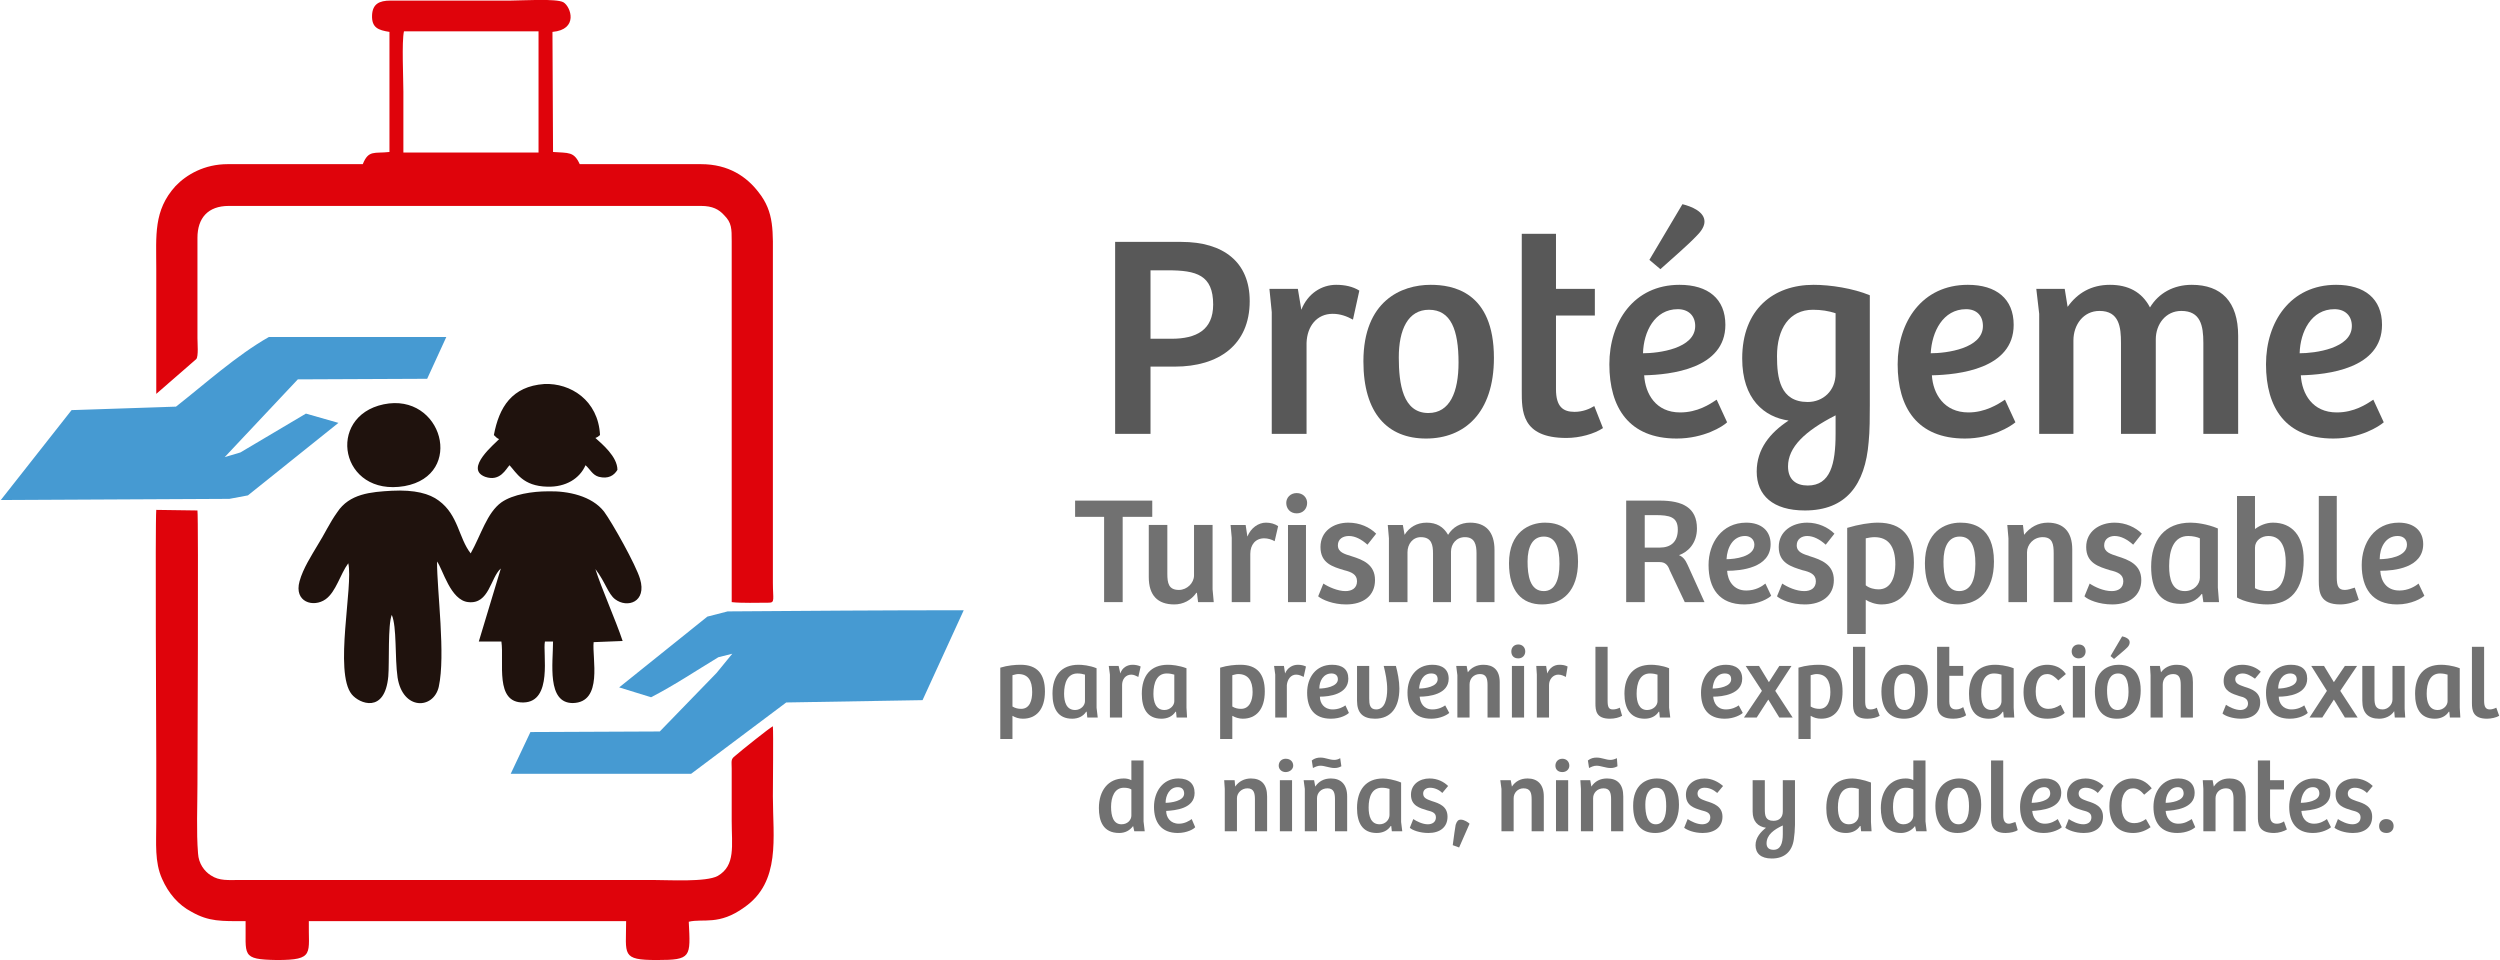 <?xml version="1.0" encoding="UTF-8"?>
<!DOCTYPE svg PUBLIC "-//W3C//DTD SVG 1.1//EN" "http://www.w3.org/Graphics/SVG/1.1/DTD/svg11.dtd">
<!-- Creator: CorelDRAW 2021 (64-Bit) -->
<svg xmlns="http://www.w3.org/2000/svg" xml:space="preserve" width="763px" height="293px" version="1.1" style="shape-rendering:geometricPrecision; text-rendering:geometricPrecision; image-rendering:optimizeQuality; fill-rule:evenodd; clip-rule:evenodd"
viewBox="0 0 43.07 16.55"
 xmlns:xlink="http://www.w3.org/1999/xlink"
 xmlns:xodm="http://www.corel.com/coreldraw/odm/2003">
 <defs>
  <style type="text/css">
   <![CDATA[
    .fil4 {fill:#1F120D}
    .fil3 {fill:#469AD2}
    .fil2 {fill:#DF030B}
    .fil0 {fill:#585858;fill-rule:nonzero}
    .fil1 {fill:#717171;fill-rule:nonzero}
   ]]>
  </style>
 </defs>
 <g id="Capa_x0020_1">
  <g id="_1948471988864">
   <path class="fil0" d="M19.82 6.32l0.42 0c0.75,0 1.29,-0.37 1.29,-1.13 0,-0.67 -0.45,-1.02 -1.18,-1.02l-1.14 0 0 3.31 0.61 0 0 -1.16zm0 -0.48l0 -1.18 0.3 0c0.49,0 0.78,0.08 0.78,0.59 0,0.44 -0.29,0.59 -0.72,0.59l-0.36 0z"/>
   <path id="_1" class="fil0" d="M22.51 5.91c0.01,-0.29 0.18,-0.5 0.45,-0.5 0.13,0 0.24,0.04 0.35,0.1l0.11 -0.5c-0.11,-0.07 -0.25,-0.1 -0.4,-0.1 -0.25,0 -0.49,0.15 -0.6,0.43l-0.06 -0.36 -0.49 0 0.04 0.4 0 2.1 0.6 0 0 -1.57z"/>
   <path id="_2" class="fil0" d="M24.61 7.12c-0.44,0 -0.51,-0.5 -0.51,-0.96 0,-0.48 0.16,-0.82 0.52,-0.82 0.38,0 0.51,0.35 0.51,0.91 0,0.51 -0.15,0.87 -0.52,0.87zm-1.12 -0.89c0,0.9 0.42,1.33 1.08,1.33 0.66,0 1.17,-0.44 1.17,-1.39 0,-1.15 -0.72,-1.26 -1.09,-1.26 -0.51,0 -1.16,0.28 -1.16,1.32z"/>
   <path id="_3" class="fil0" d="M26.22 4.03l0 2.7c0,0.35 -0.01,0.82 0.77,0.82 0.23,0 0.48,-0.07 0.63,-0.17l-0.15 -0.38c-0.08,0.05 -0.2,0.1 -0.34,0.1 -0.2,0 -0.32,-0.09 -0.32,-0.39l0 -1.27 0.67 0 0 -0.46 -0.67 0 0 -0.95 -0.59 0z"/>
   <path id="_4" class="fil0" d="M28.94 4.91c-0.79,0 -1.21,0.64 -1.21,1.37 0,0.75 0.34,1.28 1.16,1.28 0.47,0 0.8,-0.21 0.87,-0.28l-0.18 -0.39c-0.12,0.08 -0.33,0.22 -0.63,0.22 -0.42,0 -0.6,-0.32 -0.62,-0.64 0.45,-0.01 1.4,-0.11 1.4,-0.87 0,-0.45 -0.3,-0.69 -0.79,-0.69zm0.27 0.71c0,0.39 -0.63,0.47 -0.9,0.47 0.01,-0.37 0.2,-0.76 0.6,-0.76 0.18,0 0.3,0.11 0.3,0.29l0 0zm-0.79 -1.14l0.19 0.16c0.21,-0.19 0.47,-0.41 0.63,-0.58 0.09,-0.09 0.13,-0.17 0.13,-0.24 0,-0.17 -0.22,-0.26 -0.38,-0.3l-0.57 0.96z"/>
   <path id="_5" class="fil0" d="M31.1 8.8c0.71,0 1.04,-0.44 1.1,-1.18 0.02,-0.18 0.02,-0.46 0.02,-0.63l0 -1.9c-0.29,-0.12 -0.68,-0.18 -0.97,-0.18 -0.69,0 -1.23,0.42 -1.23,1.27 0,0.7 0.38,1.01 0.8,1.07 -0.32,0.21 -0.55,0.49 -0.55,0.88 0,0.41 0.28,0.67 0.83,0.67zm0.53 -2.36c0,0.3 -0.22,0.49 -0.48,0.49 -0.48,0 -0.53,-0.42 -0.53,-0.79 0,-0.47 0.21,-0.8 0.62,-0.8 0.14,0 0.27,0.02 0.39,0.06l0 1.04zm-0.82 1.6c0,-0.33 0.29,-0.61 0.82,-0.88l0 0.32c0,0.52 -0.09,0.89 -0.48,0.89 -0.2,0 -0.34,-0.1 -0.34,-0.33z"/>
   <path id="_6" class="fil0" d="M33.91 4.91c-0.79,0 -1.21,0.64 -1.21,1.37 0,0.75 0.34,1.28 1.16,1.28 0.46,0 0.79,-0.21 0.87,-0.28l-0.18 -0.39c-0.12,0.08 -0.34,0.22 -0.63,0.22 -0.42,0 -0.61,-0.32 -0.63,-0.64 0.46,-0.01 1.41,-0.11 1.41,-0.87 0,-0.45 -0.3,-0.69 -0.79,-0.69zm0.26 0.71c0,0.39 -0.63,0.47 -0.9,0.47 0.02,-0.37 0.21,-0.76 0.61,-0.76 0.18,0 0.29,0.11 0.29,0.29l0 0z"/>
   <path id="_7" class="fil0" d="M35.73 7.48l0 -1.61c0,-0.27 0.17,-0.51 0.45,-0.51 0.34,0 0.37,0.28 0.37,0.55l0 1.57 0.6 0 0 -1.63c0,-0.26 0.17,-0.49 0.44,-0.49 0.33,0 0.38,0.25 0.38,0.55l0 1.57 0.6 0 0 -1.69c0,-0.59 -0.29,-0.88 -0.8,-0.88 -0.31,0 -0.57,0.14 -0.72,0.39 -0.14,-0.27 -0.38,-0.39 -0.69,-0.39 -0.32,0 -0.56,0.14 -0.73,0.38l-0.05 -0.31 -0.49 0 0.05 0.43 0 2.07 0.59 0z"/>
   <path id="_8" class="fil0" d="M40.26 4.91c-0.79,0 -1.21,0.64 -1.21,1.37 0,0.75 0.34,1.28 1.16,1.28 0.47,0 0.79,-0.21 0.87,-0.28l-0.18 -0.39c-0.12,0.08 -0.33,0.22 -0.63,0.22 -0.42,0 -0.6,-0.32 -0.62,-0.64 0.45,-0.01 1.4,-0.11 1.4,-0.87 0,-0.45 -0.3,-0.69 -0.79,-0.69zm0.27 0.71c0,0.39 -0.64,0.47 -0.9,0.47 0.01,-0.37 0.2,-0.76 0.6,-0.76 0.18,0 0.3,0.11 0.3,0.29l0 0z"/>
   <polygon class="fil1" points="18.52,8.63 18.52,8.91 19.02,8.91 19.02,10.38 19.34,10.38 19.34,8.91 19.85,8.91 19.85,8.63 "/>
   <path id="_1_0" class="fil1" d="M20.57 9.05l0 0.87c0,0.13 -0.12,0.25 -0.26,0.25 -0.18,0 -0.2,-0.12 -0.2,-0.28l0 -0.84 -0.32 0 0 0.9c0,0.31 0.15,0.47 0.44,0.47 0.15,0 0.29,-0.07 0.38,-0.2l0.01 0 0.02 0.16 0.27 0 -0.02 -0.22 0 -1.11 -0.32 0z"/>
   <path id="_2_1" class="fil1" d="M21.54 9.55c0,-0.16 0.09,-0.27 0.24,-0.27 0.06,0 0.13,0.02 0.18,0.05l0.06 -0.26c-0.06,-0.04 -0.13,-0.06 -0.21,-0.06 -0.13,0 -0.26,0.09 -0.32,0.24l-0.03 -0.2 -0.26 0 0.02 0.22 0 1.11 0.32 0 0 -0.83z"/>
   <path id="_3_2" class="fil1" d="M22.5 10.38l0 -1.33 -0.31 0 0 1.33 0.31 0zm-0.34 -1.71c0,0.1 0.07,0.18 0.18,0.18 0.11,0 0.18,-0.08 0.18,-0.18 0,-0.09 -0.07,-0.17 -0.18,-0.17 -0.11,0 -0.18,0.08 -0.18,0.17z"/>
   <path id="_4_3" class="fil1" d="M22.71 10.28c0.07,0.06 0.26,0.14 0.48,0.14 0.3,0 0.5,-0.15 0.5,-0.42 0,-0.27 -0.21,-0.35 -0.4,-0.41 -0.13,-0.04 -0.24,-0.07 -0.24,-0.19 0,-0.11 0.09,-0.16 0.19,-0.16 0.11,0 0.22,0.06 0.32,0.15l0.15 -0.19c-0.11,-0.11 -0.28,-0.19 -0.48,-0.19 -0.26,0 -0.48,0.15 -0.48,0.42 0,0.28 0.21,0.34 0.41,0.4 0.12,0.03 0.22,0.07 0.22,0.19 0,0.12 -0.09,0.17 -0.2,0.17 -0.13,0 -0.29,-0.07 -0.38,-0.13l-0.09 0.22z"/>
   <path id="_5_4" class="fil1" d="M24.25 10.38l0 -0.86c0,-0.14 0.09,-0.26 0.23,-0.26 0.19,0 0.21,0.14 0.21,0.28l0 0.84 0.31 0 0 -0.87c0,-0.13 0.09,-0.25 0.24,-0.25 0.17,0 0.2,0.13 0.2,0.28l0 0.84 0.31 0 0 -0.9c0,-0.31 -0.15,-0.47 -0.42,-0.47 -0.17,0 -0.3,0.08 -0.38,0.21 -0.08,-0.14 -0.2,-0.21 -0.37,-0.21 -0.17,0 -0.3,0.08 -0.38,0.21l-0.03 -0.17 -0.26 0 0.02 0.23 0 1.1 0.32 0z"/>
   <path id="_6_5" class="fil1" d="M26.6 10.19c-0.24,0 -0.28,-0.27 -0.28,-0.51 0,-0.26 0.09,-0.43 0.28,-0.43 0.2,0 0.27,0.18 0.27,0.47 0,0.28 -0.08,0.47 -0.27,0.47zm-0.6 -0.48c0,0.48 0.22,0.71 0.57,0.71 0.35,0 0.62,-0.23 0.62,-0.74 0,-0.61 -0.38,-0.67 -0.57,-0.67 -0.27,0 -0.62,0.16 -0.62,0.7z"/>
   <path id="_7_6" class="fil1" d="M28.34 9.69l0.26 0c0.09,0 0.14,0.05 0.17,0.14l0.26 0.55 0.34 0 -0.29 -0.64c-0.04,-0.09 -0.08,-0.14 -0.15,-0.17 0.15,-0.05 0.31,-0.2 0.31,-0.46 0,-0.36 -0.25,-0.48 -0.64,-0.48l-0.58 0 0 1.75 0.32 0 0 -0.69zm0 -0.25l0 -0.56 0.18 0c0.25,0 0.39,0.03 0.39,0.25 0,0.21 -0.12,0.31 -0.31,0.31l-0.26 0z"/>
   <path id="_8_7" class="fil1" d="M30.09 9.01c-0.42,0 -0.65,0.35 -0.65,0.73 0,0.4 0.18,0.68 0.62,0.68 0.25,0 0.42,-0.11 0.46,-0.15l-0.1 -0.21c-0.06,0.05 -0.17,0.12 -0.33,0.12 -0.22,0 -0.32,-0.17 -0.33,-0.34 0.24,0 0.75,-0.05 0.75,-0.46 0,-0.23 -0.16,-0.37 -0.42,-0.37zm0.14 0.38c0,0.21 -0.34,0.25 -0.48,0.25 0.01,-0.2 0.11,-0.4 0.32,-0.4 0.09,0 0.16,0.06 0.16,0.15l0 0z"/>
   <path id="_9" class="fil1" d="M30.62 10.28c0.07,0.06 0.25,0.14 0.48,0.14 0.29,0 0.5,-0.15 0.5,-0.42 0,-0.27 -0.22,-0.35 -0.41,-0.41 -0.12,-0.04 -0.23,-0.07 -0.23,-0.19 0,-0.11 0.09,-0.16 0.18,-0.16 0.11,0 0.22,0.06 0.32,0.15l0.15 -0.19c-0.11,-0.11 -0.28,-0.19 -0.47,-0.19 -0.26,0 -0.49,0.15 -0.49,0.42 0,0.28 0.22,0.34 0.41,0.4 0.13,0.03 0.23,0.07 0.23,0.19 0,0.12 -0.09,0.17 -0.2,0.17 -0.14,0 -0.29,-0.07 -0.38,-0.13l-0.09 0.22z"/>
   <path id="_10" class="fil1" d="M32.15 10.34c0.06,0.04 0.17,0.08 0.27,0.08 0.34,0 0.56,-0.25 0.56,-0.72 0,-0.45 -0.2,-0.69 -0.62,-0.69 -0.14,0 -0.33,0.03 -0.53,0.09l0 1.83 0.32 0 0 -0.59zm0.51 -0.61c0,0.21 -0.07,0.43 -0.29,0.43 -0.07,0 -0.16,-0.02 -0.22,-0.07l0 -0.81c0.05,-0.01 0.1,-0.02 0.15,-0.02 0.24,0 0.36,0.16 0.36,0.47z"/>
   <path id="_11" class="fil1" d="M33.76 10.19c-0.23,0 -0.27,-0.27 -0.27,-0.51 0,-0.26 0.09,-0.43 0.28,-0.43 0.2,0 0.27,0.18 0.27,0.47 0,0.28 -0.08,0.47 -0.28,0.47zm-0.59 -0.48c0,0.48 0.22,0.71 0.57,0.71 0.35,0 0.62,-0.23 0.62,-0.74 0,-0.61 -0.38,-0.67 -0.58,-0.67 -0.27,0 -0.61,0.16 -0.61,0.7z"/>
   <path id="_12" class="fil1" d="M34.93 10.38l0 -0.86c0,-0.13 0.11,-0.26 0.27,-0.26 0.17,0 0.19,0.12 0.19,0.28l0 0.84 0.32 0 0 -0.91c0,-0.31 -0.16,-0.46 -0.42,-0.46 -0.17,0 -0.31,0.08 -0.41,0.21l-0.02 -0.17 -0.27 0 0.02 0.23 0 1.1 0.32 0z"/>
   <path id="_13" class="fil1" d="M35.92 10.28c0.06,0.06 0.25,0.14 0.48,0.14 0.29,0 0.5,-0.15 0.5,-0.42 0,-0.27 -0.22,-0.35 -0.41,-0.41 -0.12,-0.04 -0.23,-0.07 -0.23,-0.19 0,-0.11 0.09,-0.16 0.18,-0.16 0.11,0 0.22,0.06 0.32,0.15l0.15 -0.19c-0.11,-0.11 -0.28,-0.19 -0.47,-0.19 -0.26,0 -0.49,0.15 -0.49,0.42 0,0.28 0.22,0.34 0.41,0.4 0.13,0.03 0.23,0.07 0.23,0.19 0,0.12 -0.09,0.17 -0.2,0.17 -0.14,0 -0.29,-0.07 -0.38,-0.13l-0.09 0.22z"/>
   <path id="_14" class="fil1" d="M38.22 9.11c-0.19,-0.08 -0.38,-0.1 -0.47,-0.1 -0.45,0 -0.68,0.3 -0.68,0.76 0,0.38 0.14,0.64 0.51,0.64 0.15,0 0.28,-0.06 0.36,-0.17l0.01 0 0.02 0.14 0.27 0 -0.02 -0.25 0 -1.02zm-0.31 0.85c0,0.11 -0.1,0.23 -0.26,0.23 -0.22,0 -0.27,-0.21 -0.27,-0.43 0,-0.28 0.08,-0.52 0.33,-0.52 0.08,0 0.16,0.02 0.2,0.04l0 0.68z"/>
   <path id="_15" class="fil1" d="M38.55 10.3c0.11,0.07 0.34,0.12 0.52,0.12 0.4,0 0.63,-0.25 0.63,-0.77 0,-0.41 -0.2,-0.64 -0.53,-0.64 -0.12,0 -0.23,0.05 -0.31,0.11l0 -0.57 -0.31 0 0 1.75zm0.31 -0.86c0,-0.12 0.11,-0.2 0.23,-0.2 0.25,0 0.3,0.25 0.3,0.45 0,0.36 -0.12,0.5 -0.3,0.5 -0.09,0 -0.18,-0.02 -0.23,-0.05l0 -0.7z"/>
   <path id="_16" class="fil1" d="M39.96 8.55l0 1.46c0,0.2 0.02,0.41 0.37,0.41 0.12,0 0.25,-0.04 0.32,-0.08l-0.07 -0.21c-0.06,0.02 -0.12,0.04 -0.17,0.04 -0.11,0 -0.14,-0.06 -0.14,-0.22l0 -1.4 -0.31 0z"/>
   <path id="_17" class="fil1" d="M41.34 9.01c-0.42,0 -0.64,0.35 -0.64,0.73 0,0.4 0.18,0.68 0.61,0.68 0.25,0 0.43,-0.11 0.47,-0.15l-0.1 -0.21c-0.06,0.05 -0.18,0.12 -0.33,0.12 -0.23,0 -0.32,-0.17 -0.33,-0.34 0.24,0 0.74,-0.05 0.74,-0.46 0,-0.23 -0.16,-0.37 -0.42,-0.37zm0.14 0.38c0,0.21 -0.33,0.25 -0.47,0.25 0,-0.2 0.1,-0.4 0.31,-0.4 0.1,0 0.16,0.06 0.16,0.15l0 0z"/>
   <path class="fil1" d="M17.44 12.34c0.05,0.03 0.11,0.05 0.18,0.05 0.23,0 0.38,-0.16 0.38,-0.47 0,-0.31 -0.14,-0.46 -0.42,-0.46 -0.09,0 -0.22,0.01 -0.35,0.05l0 1.23 0.21 0 0 -0.4zm0.34 -0.41c0,0.14 -0.04,0.29 -0.19,0.29 -0.05,0 -0.1,-0.01 -0.15,-0.04l0 -0.54c0.04,-0.01 0.07,-0.02 0.1,-0.02 0.17,0 0.24,0.11 0.24,0.31z"/>
   <path id="_1_8" class="fil1" d="M18.89 11.52c-0.12,-0.05 -0.25,-0.06 -0.31,-0.06 -0.3,0 -0.45,0.19 -0.45,0.5 0,0.25 0.09,0.43 0.34,0.43 0.1,0 0.19,-0.04 0.24,-0.12l0.01 0 0.01 0.1 0.18 0 -0.02 -0.17 0 -0.68zm-0.2 0.57c0,0.07 -0.07,0.15 -0.17,0.15 -0.15,0 -0.19,-0.14 -0.19,-0.28 0,-0.19 0.06,-0.35 0.23,-0.35 0.05,0 0.1,0.01 0.13,0.02l0 0.46z"/>
   <path id="_2_9" class="fil1" d="M19.33 11.81c0,-0.1 0.06,-0.18 0.16,-0.18 0.04,0 0.08,0.02 0.12,0.04l0.04 -0.18c-0.04,-0.02 -0.09,-0.03 -0.14,-0.03 -0.09,0 -0.18,0.05 -0.21,0.15l-0.03 -0.13 -0.17 0 0.02 0.15 0 0.74 0.21 0 0 -0.56z"/>
   <path id="_3_10" class="fil1" d="M20.44 11.52c-0.13,-0.05 -0.26,-0.06 -0.32,-0.06 -0.3,0 -0.45,0.19 -0.45,0.5 0,0.25 0.09,0.43 0.34,0.43 0.1,0 0.19,-0.04 0.24,-0.12l0.01 0 0.01 0.1 0.18 0 -0.01 -0.17 0 -0.68zm-0.21 0.57c0,0.07 -0.07,0.15 -0.17,0.15 -0.15,0 -0.19,-0.14 -0.19,-0.28 0,-0.19 0.06,-0.35 0.23,-0.35 0.05,0 0.1,0.01 0.13,0.02l0 0.46z"/>
   <path id="_4_11" class="fil1" d="M21.23 12.34c0.05,0.03 0.12,0.05 0.18,0.05 0.23,0 0.38,-0.16 0.38,-0.47 0,-0.31 -0.14,-0.46 -0.42,-0.46 -0.09,0 -0.22,0.01 -0.35,0.05l0 1.23 0.21 0 0 -0.4zm0.35 -0.41c0,0.14 -0.05,0.29 -0.2,0.29 -0.05,0 -0.1,-0.01 -0.15,-0.04l0 -0.54c0.04,-0.01 0.07,-0.02 0.1,-0.02 0.17,0 0.25,0.11 0.25,0.31z"/>
   <path id="_5_12" class="fil1" d="M22.17 11.81c0.01,-0.1 0.07,-0.18 0.16,-0.18 0.05,0 0.09,0.02 0.13,0.04l0.04 -0.18c-0.04,-0.02 -0.09,-0.03 -0.14,-0.03 -0.09,0 -0.18,0.05 -0.22,0.15l-0.02 -0.13 -0.17 0 0.02 0.15 0 0.74 0.2 0 0 -0.56z"/>
   <path id="_6_13" class="fil1" d="M22.95 11.46c-0.28,0 -0.43,0.22 -0.43,0.48 0,0.27 0.12,0.45 0.41,0.45 0.17,0 0.28,-0.07 0.31,-0.1l-0.06 -0.13c-0.04,0.03 -0.12,0.07 -0.22,0.07 -0.15,0 -0.22,-0.11 -0.22,-0.22 0.16,0 0.49,-0.04 0.49,-0.31 0,-0.16 -0.1,-0.24 -0.28,-0.24zm0.1 0.25c0,0.13 -0.23,0.16 -0.32,0.16 0,-0.13 0.07,-0.26 0.21,-0.26 0.06,0 0.11,0.03 0.11,0.1l0 0z"/>
   <path id="_7_14" class="fil1" d="M23.84 11.48c0.03,0.12 0.06,0.26 0.06,0.4 0,0.17 -0.04,0.35 -0.19,0.35 -0.11,0 -0.12,-0.09 -0.12,-0.19l0 -0.56 -0.21 0 0 0.6c0,0.21 0.1,0.31 0.31,0.31 0.28,0 0.42,-0.2 0.42,-0.52 0,-0.13 -0.03,-0.28 -0.06,-0.39l-0.21 0z"/>
   <path id="_8_15" class="fil1" d="M24.68 11.46c-0.28,0 -0.43,0.22 -0.43,0.48 0,0.27 0.12,0.45 0.41,0.45 0.16,0 0.28,-0.07 0.31,-0.1l-0.07 -0.13c-0.04,0.03 -0.12,0.07 -0.22,0.07 -0.15,0 -0.21,-0.11 -0.22,-0.22 0.16,0 0.5,-0.04 0.5,-0.31 0,-0.16 -0.11,-0.24 -0.28,-0.24zm0.09 0.25c0,0.13 -0.22,0.16 -0.32,0.16 0.01,-0.13 0.07,-0.26 0.21,-0.26 0.07,0 0.11,0.03 0.11,0.1l0 0z"/>
   <path id="_9_16" class="fil1" d="M25.32 12.37l0 -0.57c0,-0.1 0.07,-0.18 0.18,-0.18 0.11,0 0.13,0.08 0.13,0.19l0 0.56 0.21 0 0 -0.61c0,-0.21 -0.11,-0.3 -0.28,-0.3 -0.12,0 -0.21,0.05 -0.27,0.13l-0.02 -0.11 -0.18 0 0.02 0.16 0 0.73 0.21 0z"/>
   <path id="_10_17" class="fil1" d="M26.26 12.37l0 -0.89 -0.21 0 0 0.89 0.21 0zm-0.22 -1.14c0,0.07 0.04,0.12 0.12,0.12 0.07,0 0.12,-0.05 0.12,-0.12 0,-0.07 -0.05,-0.12 -0.12,-0.12 -0.07,0 -0.12,0.05 -0.12,0.12z"/>
   <path id="_11_18" class="fil1" d="M26.69 11.81c0,-0.1 0.07,-0.18 0.16,-0.18 0.05,0 0.09,0.02 0.13,0.04l0.03 -0.18c-0.04,-0.02 -0.08,-0.03 -0.14,-0.03 -0.09,0 -0.17,0.05 -0.21,0.15l-0.02 -0.13 -0.17 0 0.01 0.15 0 0.74 0.21 0 0 -0.56z"/>
   <path id="_12_19" class="fil1" d="M27.49 11.15l0 0.97c0,0.13 0.01,0.27 0.25,0.27 0.08,0 0.16,-0.02 0.21,-0.05l-0.04 -0.14c-0.04,0.02 -0.08,0.03 -0.12,0.03 -0.07,0 -0.09,-0.04 -0.09,-0.15l0 -0.93 -0.21 0z"/>
   <path id="_13_20" class="fil1" d="M28.76 11.52c-0.12,-0.05 -0.25,-0.06 -0.31,-0.06 -0.3,0 -0.46,0.19 -0.46,0.5 0,0.25 0.1,0.43 0.35,0.43 0.1,0 0.19,-0.04 0.24,-0.12l0.01 0 0.01 0.1 0.18 0 -0.02 -0.17 0 -0.68zm-0.2 0.57c0,0.07 -0.07,0.15 -0.18,0.15 -0.14,0 -0.18,-0.14 -0.18,-0.28 0,-0.19 0.06,-0.35 0.23,-0.35 0.05,0 0.1,0.01 0.13,0.02l0 0.46z"/>
   <path id="_14_21" class="fil1" d="M29.74 11.46c-0.28,0 -0.43,0.22 -0.43,0.48 0,0.27 0.12,0.45 0.41,0.45 0.16,0 0.28,-0.07 0.31,-0.1l-0.07 -0.13c-0.04,0.03 -0.12,0.07 -0.22,0.07 -0.15,0 -0.21,-0.11 -0.22,-0.22 0.16,0 0.5,-0.04 0.5,-0.31 0,-0.16 -0.11,-0.24 -0.28,-0.24zm0.09 0.25c0,0.13 -0.22,0.16 -0.32,0.16 0.01,-0.13 0.07,-0.26 0.21,-0.26 0.07,0 0.11,0.03 0.11,0.1l0 0z"/>
   <polygon id="_15_22" class="fil1" points="30.66,11.48 30.48,11.76 30.31,11.48 30.08,11.48 30.36,11.91 30.05,12.37 30.27,12.37 30.47,12.06 30.66,12.37 30.89,12.37 30.59,11.91 30.87,11.48 "/>
   <path id="_16_23" class="fil1" d="M31.2 12.34c0.05,0.03 0.11,0.05 0.18,0.05 0.23,0 0.37,-0.16 0.37,-0.47 0,-0.31 -0.13,-0.46 -0.41,-0.46 -0.09,0 -0.22,0.01 -0.35,0.05l0 1.23 0.21 0 0 -0.4zm0.34 -0.41c0,0.14 -0.04,0.29 -0.19,0.29 -0.05,0 -0.1,-0.01 -0.15,-0.04l0 -0.54c0.04,-0.01 0.07,-0.02 0.1,-0.02 0.16,0 0.24,0.11 0.24,0.31z"/>
   <path id="_17_24" class="fil1" d="M31.93 11.15l0 0.97c0,0.13 0.01,0.27 0.25,0.27 0.08,0 0.16,-0.02 0.21,-0.05l-0.05 -0.14c-0.03,0.02 -0.07,0.03 -0.11,0.03 -0.07,0 -0.09,-0.04 -0.09,-0.15l0 -0.93 -0.21 0z"/>
   <path id="_18" class="fil1" d="M32.82 12.24c-0.16,0 -0.18,-0.18 -0.18,-0.34 0,-0.17 0.05,-0.29 0.18,-0.29 0.14,0 0.18,0.12 0.18,0.32 0,0.18 -0.05,0.31 -0.18,0.31zm-0.4 -0.32c0,0.32 0.15,0.47 0.39,0.47 0.23,0 0.41,-0.15 0.41,-0.49 0,-0.4 -0.26,-0.44 -0.39,-0.44 -0.18,0 -0.41,0.1 -0.41,0.46z"/>
   <path id="_19" class="fil1" d="M33.38 11.15l0 0.95c0,0.12 0,0.29 0.28,0.29 0.08,0 0.17,-0.02 0.22,-0.06l-0.05 -0.14c-0.03,0.02 -0.07,0.04 -0.12,0.04 -0.07,0 -0.12,-0.03 -0.12,-0.14l0 -0.44 0.24 0 0 -0.17 -0.24 0 0 -0.33 -0.21 0z"/>
   <path id="_20" class="fil1" d="M34.7 11.52c-0.13,-0.05 -0.26,-0.06 -0.32,-0.06 -0.3,0 -0.45,0.19 -0.45,0.5 0,0.25 0.09,0.43 0.34,0.43 0.1,0 0.19,-0.04 0.24,-0.12l0.01 0 0.01 0.1 0.18 0 -0.01 -0.17 0 -0.68zm-0.21 0.57c0,0.07 -0.06,0.15 -0.17,0.15 -0.15,0 -0.18,-0.14 -0.18,-0.28 0,-0.19 0.05,-0.35 0.22,-0.35 0.05,0 0.1,0.01 0.13,0.02l0 0.46z"/>
   <path id="_21" class="fil1" d="M35.3 12.22c-0.15,0 -0.22,-0.12 -0.22,-0.3 0,-0.2 0.08,-0.3 0.2,-0.3 0.08,0 0.14,0.06 0.19,0.11l0.13 -0.11c-0.08,-0.12 -0.21,-0.16 -0.32,-0.16 -0.19,0 -0.41,0.12 -0.41,0.47 0,0.3 0.15,0.46 0.41,0.46 0.13,0 0.24,-0.04 0.3,-0.1l-0.07 -0.14c-0.08,0.05 -0.14,0.07 -0.21,0.07z"/>
   <path id="_22" class="fil1" d="M35.93 12.37l0 -0.89 -0.21 0 0 0.89 0.21 0zm-0.23 -1.14c0,0.07 0.05,0.12 0.12,0.12 0.07,0 0.12,-0.05 0.12,-0.12 0,-0.07 -0.04,-0.12 -0.12,-0.12 -0.07,0 -0.12,0.05 -0.12,0.12z"/>
   <path id="_23" class="fil1" d="M36.49 12.24c-0.15,0 -0.18,-0.18 -0.18,-0.34 0,-0.17 0.06,-0.29 0.19,-0.29 0.13,0 0.18,0.12 0.18,0.32 0,0.18 -0.06,0.31 -0.19,0.31zm-0.39 -0.32c0,0.32 0.14,0.47 0.38,0.47 0.23,0 0.41,-0.15 0.41,-0.49 0,-0.4 -0.25,-0.44 -0.38,-0.44 -0.18,0 -0.41,0.1 -0.41,0.46zm0.27 -0.61l0.06 0.05c0.08,-0.07 0.17,-0.14 0.23,-0.2 0.03,-0.03 0.04,-0.06 0.04,-0.09 0,-0.06 -0.08,-0.09 -0.13,-0.1l-0.2 0.34z"/>
   <path id="_24" class="fil1" d="M37.27 12.37l0 -0.57c0,-0.1 0.07,-0.18 0.18,-0.18 0.11,0 0.13,0.08 0.13,0.19l0 0.56 0.21 0 0 -0.61c0,-0.21 -0.1,-0.3 -0.28,-0.3 -0.12,0 -0.21,0.05 -0.27,0.13l-0.02 -0.11 -0.17 0 0.01 0.16 0 0.73 0.21 0z"/>
   <path id="_25" class="fil1" d="M38.3 12.3c0.04,0.04 0.17,0.09 0.32,0.09 0.2,0 0.33,-0.1 0.33,-0.28 0,-0.18 -0.14,-0.23 -0.27,-0.27 -0.08,-0.03 -0.16,-0.05 -0.16,-0.13 0,-0.07 0.06,-0.1 0.13,-0.1 0.07,0 0.14,0.04 0.21,0.09l0.1 -0.12c-0.07,-0.07 -0.19,-0.12 -0.32,-0.12 -0.17,0 -0.32,0.09 -0.32,0.28 0,0.18 0.15,0.22 0.27,0.26 0.09,0.02 0.15,0.05 0.15,0.13 0,0.07 -0.06,0.11 -0.13,0.11 -0.09,0 -0.19,-0.05 -0.25,-0.09l-0.06 0.15z"/>
   <path id="_26" class="fil1" d="M39.48 11.46c-0.28,0 -0.43,0.22 -0.43,0.48 0,0.27 0.12,0.45 0.41,0.45 0.17,0 0.28,-0.07 0.31,-0.1l-0.06 -0.13c-0.04,0.03 -0.12,0.07 -0.22,0.07 -0.15,0 -0.22,-0.11 -0.22,-0.22 0.16,0 0.49,-0.04 0.49,-0.31 0,-0.16 -0.1,-0.24 -0.28,-0.24zm0.1 0.25c0,0.13 -0.23,0.16 -0.32,0.16 0,-0.13 0.07,-0.26 0.21,-0.26 0.06,0 0.11,0.03 0.11,0.1l0 0z"/>
   <polygon id="_27" class="fil1" points="40.41,11.48 40.22,11.76 40.05,11.48 39.83,11.48 40.1,11.91 39.8,12.37 40.02,12.37 40.22,12.06 40.41,12.37 40.63,12.37 40.33,11.91 40.62,11.48 "/>
   <path id="_28" class="fil1" d="M41.23 11.48l0 0.58c0,0.09 -0.08,0.17 -0.17,0.17 -0.12,0 -0.14,-0.08 -0.14,-0.19l0 -0.56 -0.21 0 0 0.6c0,0.21 0.1,0.31 0.29,0.31 0.1,0 0.2,-0.04 0.26,-0.13l0 0 0.01 0.11 0.18 0 -0.01 -0.15 0 -0.74 -0.21 0z"/>
   <path id="_29" class="fil1" d="M42.39 11.52c-0.13,-0.05 -0.26,-0.06 -0.32,-0.06 -0.3,0 -0.45,0.19 -0.45,0.5 0,0.25 0.09,0.43 0.34,0.43 0.1,0 0.19,-0.04 0.24,-0.12l0.01 0 0.01 0.1 0.18 0 -0.01 -0.17 0 -0.68zm-0.21 0.57c0,0.07 -0.07,0.15 -0.17,0.15 -0.15,0 -0.19,-0.14 -0.19,-0.28 0,-0.19 0.06,-0.35 0.23,-0.35 0.05,0 0.1,0.01 0.13,0.02l0 0.46z"/>
   <path id="_30" class="fil1" d="M42.6 11.15l0 0.97c0,0.13 0.02,0.27 0.26,0.27 0.07,0 0.16,-0.02 0.21,-0.05l-0.05 -0.14c-0.04,0.02 -0.08,0.03 -0.11,0.03 -0.07,0 -0.1,-0.04 -0.1,-0.15l0 -0.93 -0.21 0z"/>
   <path id="_31" class="fil1" d="M19.36 13.42c-0.27,0 -0.43,0.21 -0.43,0.51 0,0.22 0.07,0.43 0.35,0.43 0.1,0 0.18,-0.04 0.24,-0.12l0 0 0.02 0.09 0.18 0 -0.02 -0.17 0 -1.05 -0.21 0 0 0.34c-0.04,-0.02 -0.08,-0.03 -0.13,-0.03zm0.13 0.64c0,0.07 -0.06,0.15 -0.17,0.15 -0.14,0 -0.18,-0.14 -0.18,-0.3 0,-0.17 0.06,-0.33 0.22,-0.33 0.06,0 0.1,0.01 0.13,0.03l0 0.45z"/>
   <path id="_32" class="fil1" d="M20.3 13.42c-0.27,0 -0.42,0.23 -0.42,0.49 0,0.26 0.12,0.45 0.41,0.45 0.16,0 0.28,-0.07 0.3,-0.1l-0.06 -0.14c-0.04,0.03 -0.12,0.08 -0.22,0.08 -0.15,0 -0.22,-0.11 -0.22,-0.22 0.16,-0.01 0.49,-0.04 0.49,-0.31 0,-0.16 -0.1,-0.25 -0.28,-0.25zm0.1 0.26c0,0.13 -0.23,0.16 -0.32,0.16 0,-0.13 0.07,-0.27 0.21,-0.27 0.07,0 0.11,0.04 0.11,0.11l0 0z"/>
   <path id="_33" class="fil1" d="M21.31 14.33l0 -0.57c0,-0.09 0.08,-0.17 0.18,-0.17 0.11,0 0.13,0.08 0.13,0.19l0 0.55 0.21 0 0 -0.6c0,-0.21 -0.1,-0.31 -0.28,-0.31 -0.11,0 -0.21,0.05 -0.27,0.14l-0.01 -0.11 -0.18 0 0.01 0.15 0 0.73 0.21 0z"/>
   <path id="_34" class="fil1" d="M22.26 14.33l0 -0.88 -0.21 0 0 0.88 0.21 0zm-0.23 -1.13c0,0.06 0.05,0.11 0.12,0.11 0.07,0 0.13,-0.05 0.13,-0.11 0,-0.07 -0.05,-0.12 -0.13,-0.12 -0.07,0 -0.12,0.05 -0.12,0.12z"/>
   <path id="_35" class="fil1" d="M22.69 14.33l0 -0.57c0,-0.09 0.07,-0.17 0.18,-0.17 0.11,0 0.13,0.08 0.13,0.19l0 0.55 0.21 0 0 -0.6c0,-0.21 -0.11,-0.31 -0.28,-0.31 -0.12,0 -0.21,0.05 -0.27,0.14l-0.02 -0.11 -0.18 0 0.02 0.15 0 0.73 0.21 0zm-0.07 -1.09c0.04,-0.02 0.08,-0.04 0.13,-0.04 0.07,0 0.16,0.04 0.24,0.04 0.05,0 0.08,-0.01 0.12,-0.03l-0.02 -0.14c-0.03,0.02 -0.07,0.03 -0.1,0.03 -0.09,0 -0.15,-0.04 -0.24,-0.04 -0.05,0 -0.1,0.01 -0.15,0.05l0.02 0.13z"/>
   <path id="_36" class="fil1" d="M24.14 13.49c-0.12,-0.05 -0.25,-0.07 -0.31,-0.07 -0.3,0 -0.45,0.2 -0.45,0.51 0,0.25 0.09,0.43 0.34,0.43 0.1,0 0.19,-0.04 0.24,-0.12l0.01 0 0.01 0.09 0.18 0 -0.02 -0.16 0 -0.68zm-0.2 0.56c0,0.08 -0.07,0.16 -0.17,0.16 -0.15,0 -0.19,-0.14 -0.19,-0.29 0,-0.19 0.06,-0.34 0.23,-0.34 0.05,0 0.1,0.01 0.13,0.02l0 0.45z"/>
   <path id="_37" class="fil1" d="M24.29 14.27c0.04,0.04 0.17,0.09 0.32,0.09 0.2,0 0.33,-0.1 0.33,-0.28 0,-0.18 -0.14,-0.23 -0.27,-0.27 -0.08,-0.03 -0.15,-0.05 -0.15,-0.13 0,-0.07 0.06,-0.1 0.12,-0.1 0.07,0 0.15,0.03 0.21,0.09l0.1 -0.12c-0.07,-0.07 -0.18,-0.13 -0.32,-0.13 -0.17,0 -0.32,0.1 -0.32,0.28 0,0.19 0.15,0.23 0.28,0.27 0.08,0.02 0.15,0.04 0.15,0.12 0,0.08 -0.06,0.12 -0.14,0.12 -0.09,0 -0.19,-0.05 -0.25,-0.09l-0.06 0.15z"/>
   <path id="_38" class="fil1" d="M25.32 14.2c-0.02,-0.02 -0.09,-0.07 -0.15,-0.07 -0.05,0 -0.07,0.03 -0.09,0.09 -0.01,0.07 -0.03,0.18 -0.05,0.35l0.11 0.04 0.18 -0.41z"/>
   <path id="_39" class="fil1" d="M26.08 14.33l0 -0.57c0,-0.09 0.07,-0.17 0.17,-0.17 0.12,0 0.14,0.08 0.14,0.19l0 0.55 0.21 0 0 -0.6c0,-0.21 -0.11,-0.31 -0.28,-0.31 -0.12,0 -0.21,0.05 -0.27,0.14l-0.02 -0.11 -0.18 0 0.02 0.15 0 0.73 0.21 0z"/>
   <path id="_40" class="fil1" d="M27.02 14.33l0 -0.88 -0.21 0 0 0.88 0.21 0zm-0.22 -1.13c0,0.06 0.04,0.11 0.12,0.11 0.07,0 0.12,-0.05 0.12,-0.11 0,-0.07 -0.05,-0.12 -0.12,-0.12 -0.07,0 -0.12,0.05 -0.12,0.12z"/>
   <path id="_41" class="fil1" d="M27.45 14.33l0 -0.57c0,-0.09 0.07,-0.17 0.18,-0.17 0.11,0 0.13,0.08 0.13,0.19l0 0.55 0.21 0 0 -0.6c0,-0.21 -0.1,-0.31 -0.28,-0.31 -0.12,0 -0.21,0.05 -0.27,0.14l-0.02 -0.11 -0.17 0 0.01 0.15 0 0.73 0.21 0zm-0.07 -1.09c0.04,-0.02 0.08,-0.04 0.13,-0.04 0.07,0 0.16,0.04 0.24,0.04 0.05,0 0.08,-0.01 0.12,-0.03l-0.01 -0.14c-0.04,0.02 -0.08,0.03 -0.11,0.03 -0.08,0 -0.15,-0.04 -0.24,-0.04 -0.05,0 -0.1,0.01 -0.15,0.05l0.02 0.13z"/>
   <path id="_42" class="fil1" d="M28.53 14.21c-0.15,0 -0.18,-0.18 -0.18,-0.34 0,-0.17 0.06,-0.29 0.19,-0.29 0.13,0 0.17,0.12 0.17,0.32 0,0.18 -0.05,0.31 -0.18,0.31zm-0.39 -0.32c0,0.32 0.14,0.47 0.38,0.47 0.23,0 0.41,-0.15 0.41,-0.49 0,-0.41 -0.25,-0.45 -0.38,-0.45 -0.19,0 -0.41,0.11 -0.41,0.47z"/>
   <path id="_43" class="fil1" d="M29.02 14.27c0.05,0.04 0.17,0.09 0.32,0.09 0.2,0 0.34,-0.1 0.34,-0.28 0,-0.18 -0.15,-0.23 -0.28,-0.27 -0.08,-0.03 -0.15,-0.05 -0.15,-0.13 0,-0.07 0.06,-0.1 0.12,-0.1 0.08,0 0.15,0.03 0.22,0.09l0.1 -0.12c-0.08,-0.07 -0.19,-0.13 -0.32,-0.13 -0.17,0 -0.32,0.1 -0.32,0.28 0,0.19 0.14,0.23 0.27,0.27 0.08,0.02 0.15,0.04 0.15,0.12 0,0.08 -0.06,0.12 -0.14,0.12 -0.09,0 -0.19,-0.05 -0.25,-0.09l-0.06 0.15z"/>
   <path id="_44" class="fil1" d="M30.93 14.22l0 -0.77 -0.21 0 0 0.54c0,0.1 -0.06,0.16 -0.16,0.16 -0.14,0 -0.15,-0.09 -0.15,-0.2l0 -0.5 -0.21 0 0 0.54c0,0.17 0.09,0.26 0.23,0.28 -0.09,0.07 -0.18,0.17 -0.18,0.3 0,0.14 0.09,0.23 0.28,0.23 0.22,0 0.35,-0.12 0.38,-0.33 0.01,-0.06 0.02,-0.18 0.02,-0.25zm-0.49 0.32c0,-0.15 0.13,-0.24 0.28,-0.31l0 0.15c0,0.16 -0.04,0.27 -0.16,0.27 -0.08,0 -0.12,-0.04 -0.12,-0.11z"/>
   <path id="_45" class="fil1" d="M32.24 13.49c-0.13,-0.05 -0.26,-0.07 -0.32,-0.07 -0.3,0 -0.45,0.2 -0.45,0.51 0,0.25 0.09,0.43 0.34,0.43 0.1,0 0.19,-0.04 0.24,-0.12l0.01 0 0.01 0.09 0.18 0 -0.01 -0.16 0 -0.68zm-0.21 0.56c0,0.08 -0.06,0.16 -0.17,0.16 -0.15,0 -0.19,-0.14 -0.19,-0.29 0,-0.19 0.06,-0.34 0.23,-0.34 0.05,0 0.1,0.01 0.13,0.02l0 0.45z"/>
   <path id="_46" class="fil1" d="M32.84 13.42c-0.27,0 -0.43,0.21 -0.43,0.51 0,0.22 0.07,0.43 0.35,0.43 0.09,0 0.18,-0.04 0.24,-0.12l0 0 0.02 0.09 0.18 0 -0.02 -0.17 0 -1.05 -0.21 0 0 0.34c-0.04,-0.02 -0.08,-0.03 -0.13,-0.03zm0.13 0.64c0,0.07 -0.06,0.15 -0.17,0.15 -0.14,0 -0.18,-0.14 -0.18,-0.3 0,-0.17 0.05,-0.33 0.22,-0.33 0.06,0 0.1,0.01 0.13,0.03l0 0.45z"/>
   <path id="_47" class="fil1" d="M33.75 14.21c-0.16,0 -0.19,-0.18 -0.19,-0.34 0,-0.17 0.06,-0.29 0.19,-0.29 0.13,0 0.18,0.12 0.18,0.32 0,0.18 -0.05,0.31 -0.18,0.31zm-0.4 -0.32c0,0.32 0.15,0.47 0.38,0.47 0.24,0 0.41,-0.15 0.41,-0.49 0,-0.41 -0.25,-0.45 -0.38,-0.45 -0.18,0 -0.41,0.11 -0.41,0.47z"/>
   <path id="_48" class="fil1" d="M34.31 13.11l0 0.98c0,0.13 0.02,0.27 0.25,0.27 0.08,0 0.17,-0.02 0.21,-0.05l-0.04 -0.14c-0.04,0.01 -0.08,0.03 -0.11,0.03 -0.07,0 -0.1,-0.05 -0.1,-0.15l0 -0.94 -0.21 0z"/>
   <path id="_49" class="fil1" d="M35.24 13.42c-0.28,0 -0.43,0.23 -0.43,0.49 0,0.26 0.12,0.45 0.41,0.45 0.16,0 0.28,-0.07 0.31,-0.1l-0.07 -0.14c-0.04,0.03 -0.12,0.08 -0.22,0.08 -0.15,0 -0.21,-0.11 -0.22,-0.22 0.16,-0.01 0.5,-0.04 0.5,-0.31 0,-0.16 -0.11,-0.25 -0.28,-0.25zm0.09 0.26c0,0.13 -0.22,0.16 -0.32,0.16 0.01,-0.13 0.07,-0.27 0.22,-0.27 0.06,0 0.1,0.04 0.1,0.11l0 0z"/>
   <path id="_50" class="fil1" d="M35.59 14.27c0.05,0.04 0.17,0.09 0.32,0.09 0.2,0 0.33,-0.1 0.33,-0.28 0,-0.18 -0.14,-0.23 -0.27,-0.27 -0.08,-0.03 -0.15,-0.05 -0.15,-0.13 0,-0.07 0.06,-0.1 0.12,-0.1 0.07,0 0.15,0.03 0.21,0.09l0.1 -0.12c-0.07,-0.07 -0.18,-0.13 -0.31,-0.13 -0.17,0 -0.32,0.1 -0.32,0.28 0,0.19 0.14,0.23 0.27,0.27 0.08,0.02 0.15,0.04 0.15,0.12 0,0.08 -0.06,0.12 -0.14,0.12 -0.09,0 -0.19,-0.05 -0.25,-0.09l-0.06 0.15z"/>
   <path id="_51" class="fil1" d="M36.78 14.19c-0.16,0 -0.22,-0.12 -0.22,-0.3 0,-0.2 0.08,-0.3 0.2,-0.3 0.08,0 0.14,0.05 0.19,0.11l0.13 -0.11c-0.09,-0.12 -0.21,-0.17 -0.33,-0.17 -0.18,0 -0.4,0.12 -0.4,0.48 0,0.3 0.15,0.46 0.41,0.46 0.13,0 0.23,-0.05 0.3,-0.1l-0.08 -0.14c-0.07,0.05 -0.13,0.07 -0.2,0.07z"/>
   <path id="_52" class="fil1" d="M37.54 13.42c-0.28,0 -0.43,0.23 -0.43,0.49 0,0.26 0.12,0.45 0.41,0.45 0.17,0 0.28,-0.07 0.31,-0.1l-0.06 -0.14c-0.05,0.03 -0.12,0.08 -0.23,0.08 -0.15,0 -0.21,-0.11 -0.22,-0.22 0.16,-0.01 0.5,-0.04 0.5,-0.31 0,-0.16 -0.11,-0.25 -0.28,-0.25zm0.09 0.26c0,0.13 -0.22,0.16 -0.31,0.16 0,-0.13 0.07,-0.27 0.21,-0.27 0.06,0 0.1,0.04 0.1,0.11l0 0z"/>
   <path id="_53" class="fil1" d="M38.18 14.33l0 -0.57c0,-0.09 0.07,-0.17 0.18,-0.17 0.11,0 0.13,0.08 0.13,0.19l0 0.55 0.21 0 0 -0.6c0,-0.21 -0.1,-0.31 -0.28,-0.31 -0.12,0 -0.21,0.05 -0.27,0.14l-0.02 -0.11 -0.17 0 0.01 0.15 0 0.73 0.21 0z"/>
   <path id="_54" class="fil1" d="M38.91 13.11l0 0.96c0,0.12 0,0.29 0.28,0.29 0.08,0 0.17,-0.03 0.22,-0.06l-0.05 -0.14c-0.03,0.02 -0.07,0.04 -0.12,0.04 -0.07,0 -0.12,-0.03 -0.12,-0.14l0 -0.45 0.24 0 0 -0.16 -0.24 0 0 -0.34 -0.21 0z"/>
   <path id="_55" class="fil1" d="M39.88 13.42c-0.28,0 -0.43,0.23 -0.43,0.49 0,0.26 0.12,0.45 0.41,0.45 0.16,0 0.28,-0.07 0.31,-0.1l-0.07 -0.14c-0.04,0.03 -0.12,0.08 -0.22,0.08 -0.15,0 -0.21,-0.11 -0.22,-0.22 0.16,-0.01 0.5,-0.04 0.5,-0.31 0,-0.16 -0.11,-0.25 -0.28,-0.25zm0.09 0.26c0,0.13 -0.22,0.16 -0.32,0.16 0.01,-0.13 0.07,-0.27 0.21,-0.27 0.07,0 0.11,0.04 0.11,0.11l0 0z"/>
   <path id="_56" class="fil1" d="M40.23 14.27c0.05,0.04 0.17,0.09 0.32,0.09 0.2,0 0.33,-0.1 0.33,-0.28 0,-0.18 -0.14,-0.23 -0.27,-0.27 -0.08,-0.03 -0.15,-0.05 -0.15,-0.13 0,-0.07 0.06,-0.1 0.12,-0.1 0.07,0 0.15,0.03 0.21,0.09l0.1 -0.12c-0.07,-0.07 -0.18,-0.13 -0.31,-0.13 -0.17,0 -0.33,0.1 -0.33,0.28 0,0.19 0.15,0.23 0.28,0.27 0.08,0.02 0.15,0.04 0.15,0.12 0,0.08 -0.06,0.12 -0.14,0.12 -0.09,0 -0.19,-0.05 -0.25,-0.09l-0.06 0.15z"/>
   <path id="_57" class="fil1" d="M41 14.24c0,0.07 0.04,0.12 0.13,0.12 0.07,0 0.12,-0.05 0.12,-0.12 0,-0.07 -0.05,-0.12 -0.13,-0.12 -0.07,0 -0.12,0.05 -0.12,0.12z"/>
  </g>
  <path class="fil2" d="M6.94 2.63c0,-0.35 0,-0.7 0,-1.05 0,-0.23 -0.03,-0.86 0.01,-1.04l2.32 0 0 2.09 -2.33 0zm-0.24 -2.08l0 2.07c-0.26,0.03 -0.36,-0.04 -0.46,0.21l-2.33 0c-0.4,0 -0.71,0.18 -0.9,0.38 -0.38,0.42 -0.33,0.85 -0.33,1.42l0 2.16 0.69 -0.6c0.04,-0.05 0.02,-0.27 0.02,-0.36l0 -1.73c0,-0.34 0.18,-0.55 0.54,-0.55l8.14 0c0.2,0 0.31,0.06 0.4,0.16 0.13,0.13 0.13,0.23 0.13,0.45l0 6.22c0.16,0.02 0.46,0.01 0.64,0.01 0.11,0 0.07,-0.06 0.07,-0.34l0 -5.52c0,-0.54 0.03,-0.87 -0.25,-1.22 -0.2,-0.26 -0.51,-0.48 -0.99,-0.48l-2.09 0c-0.1,-0.22 -0.19,-0.19 -0.46,-0.21l-0.01 -2.07c0.45,-0.04 0.32,-0.43 0.19,-0.51 -0.12,-0.07 -0.72,-0.03 -0.91,-0.03l-2.07 0c-0.2,0 -0.31,0.06 -0.32,0.25 -0.01,0.22 0.11,0.26 0.3,0.29z"/>
  <path class="fil2" d="M4.22 15.88c0.01,0.59 -0.09,0.66 0.54,0.67 0.66,0 0.54,-0.11 0.55,-0.67l5.47 0c0,0.58 -0.09,0.67 0.53,0.67 0.6,0 0.58,-0.05 0.55,-0.66 0.25,-0.06 0.52,0.07 0.96,-0.25 0.63,-0.44 0.49,-1.2 0.49,-1.91 0,-0.22 0.01,-1.07 0,-1.21 -0.06,0.03 -0.56,0.43 -0.65,0.51 -0.08,0.06 -0.06,0.09 -0.06,0.22l0 0.9c0,0.43 0.07,0.77 -0.24,0.95 -0.2,0.11 -0.84,0.07 -1.13,0.07l-7.09 0c-0.22,0 -0.37,0.02 -0.52,-0.08 -0.11,-0.07 -0.21,-0.2 -0.22,-0.38 -0.03,-0.37 -0.01,-0.81 -0.01,-1.19 0,-0.16 0.02,-4.58 0,-4.72l-0.71 -0.01c-0.02,0.22 0,4.01 0,4.31 0,0.36 0,0.72 0,1.08 0,0.36 -0.03,0.68 0.1,0.97 0.11,0.25 0.28,0.45 0.51,0.57 0.3,0.17 0.51,0.16 0.93,0.16z"/>
  <path class="fil3" d="M10.66 11.85l0.55 0.17c0.39,-0.2 0.78,-0.46 1.16,-0.69l0.24 -0.06 -0.27 0.33 -0.98 1.01 -2.23 0.01 -0.34 0.72 3.11 0 1.64 -1.23 2.35 -0.04 0.71 -1.55c-1.36,0 -2.71,0.01 -4.07,0.02l-0.35 0.09 -1.52 1.22z"/>
  <path class="fil3" d="M1.22 7.07l-1.22 1.55 3.94 -0.02 0.32 -0.06 1.56 -1.25 -0.56 -0.16 -1.13 0.67 -0.27 0.08 1.26 -1.34 2.23 -0.01 0.33 -0.72 -3.06 0c-0.56,0.32 -1.09,0.8 -1.6,1.2l-1.8 0.06z"/>
  <path class="fil4" d="M6.6 6.97c-1,0.21 -0.75,1.6 0.36,1.41 1.05,-0.19 0.65,-1.62 -0.36,-1.41zm-0.61 2.74c0.09,0.38 -0.25,1.88 0.06,2.26 0.13,0.16 0.57,0.34 0.63,-0.31 0.02,-0.24 -0.01,-0.89 0.06,-1.06 0.09,0.21 0.05,0.73 0.1,1.08 0.09,0.57 0.62,0.55 0.71,0.16 0.12,-0.55 -0.03,-1.64 -0.03,-2.16 0.1,0.13 0.23,0.67 0.54,0.7 0.36,0.04 0.38,-0.42 0.56,-0.58l-0.38 1.26 0.39 0c0.05,0.36 -0.12,1.06 0.38,1.05 0.51,-0.01 0.33,-0.85 0.37,-1.05l0.14 0c0,0.37 -0.11,1.06 0.34,1.06 0.53,-0.01 0.33,-0.78 0.36,-1.05l0.5 -0.02c-0.12,-0.36 -0.37,-0.92 -0.47,-1.24 0.17,0.22 0.22,0.43 0.34,0.52 0.21,0.16 0.55,0.05 0.43,-0.35 -0.07,-0.24 -0.48,-0.97 -0.62,-1.16 -0.21,-0.27 -0.62,-0.36 -0.97,-0.35 -0.26,0 -0.6,0.05 -0.8,0.19 -0.25,0.18 -0.35,0.56 -0.53,0.88 -0.21,-0.27 -0.21,-0.66 -0.55,-0.91 -0.16,-0.12 -0.41,-0.19 -0.81,-0.17 -0.36,0.02 -0.73,0.05 -0.94,0.37 -0.13,0.18 -0.22,0.38 -0.34,0.57 -0.1,0.17 -0.25,0.4 -0.31,0.62 -0.1,0.36 0.24,0.46 0.45,0.31 0.18,-0.13 0.25,-0.43 0.39,-0.62zm2.6 -2.14c-0.06,0.07 -0.61,0.51 -0.24,0.65 0.26,0.09 0.36,-0.14 0.42,-0.2 0.12,0.13 0.23,0.36 0.65,0.37 0.32,0.01 0.56,-0.14 0.66,-0.37 0.08,0.07 0.12,0.17 0.23,0.2 0.16,0.04 0.26,-0.02 0.32,-0.12 0,-0.23 -0.27,-0.45 -0.38,-0.55 0.03,-0.01 0.06,-0.03 0.08,-0.05 -0.03,-0.6 -0.51,-0.9 -0.96,-0.88 -0.56,0.04 -0.78,0.4 -0.87,0.88 0.05,0.05 0.05,0.05 0.09,0.07z"/>
 </g>
</svg>
